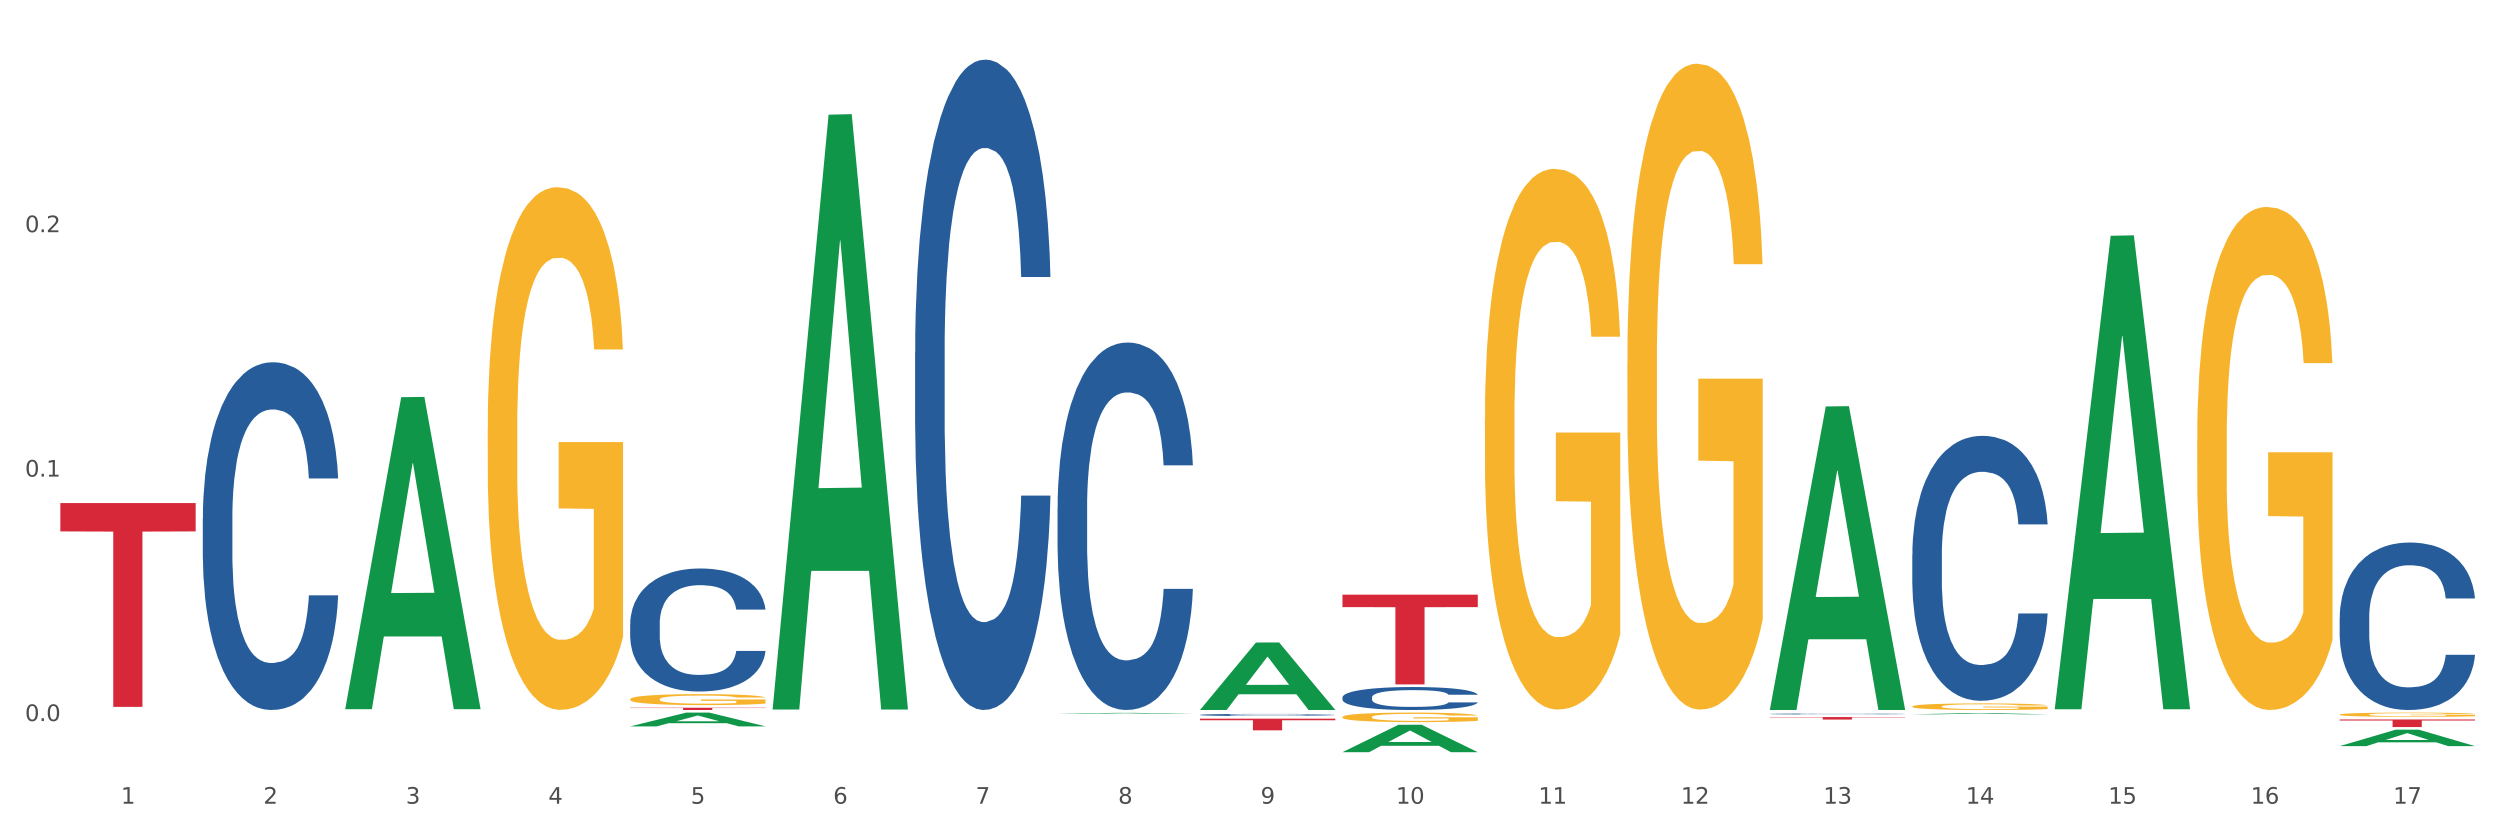 <?xml version="1.0" encoding="utf-8" standalone="no"?>
<!DOCTYPE svg PUBLIC "-//W3C//DTD SVG 1.1//EN"
  "http://www.w3.org/Graphics/SVG/1.1/DTD/svg11.dtd">
<svg xmlns:xlink="http://www.w3.org/1999/xlink" width="1080pt" height="360pt" viewBox="0 0 1080 360" xmlns="http://www.w3.org/2000/svg" version="1.1">
 <rect x="0" y="0" width="1080" height="360" fill="#333333" stroke="none"/>
 <defs>
  <style type="text/css">*{stroke-linejoin: round; stroke-linecap: butt}</style>
 </defs>
 <g id="figure_1">
  <g id="patch_1">
   <path d="M 0 360 
L 1080 360 
L 1080 0 
L 0 0 
z
" style="fill: #ffffff; stroke: #ffffff; stroke-linejoin: miter"/>
  </g>
  <g id="axes_1">
   <g id="matplotlib.axis_1">
    <g id="xtick_1">
     <g id="text_1">
      <!-- 1 -->
      <g style="fill: #4d4d4d" transform="translate(52.245 347.204) scale(0.096 -0.096)">
       <defs>
        <path id="DejaVuSans-31" d="M 794 531 
L 1825 531 
L 1825 4091 
L 703 3866 
L 703 4441 
L 1819 4666 
L 2450 4666 
L 2450 531 
L 3481 531 
L 3481 0 
L 794 0 
L 794 531 
z
" transform="scale(0.016)"/>
       </defs>
       <use xlink:href="#DejaVuSans-31"/>
      </g>
     </g>
    </g>
    <g id="xtick_2">
     <g id="text_2">
      <!-- 2 -->
      <g style="fill: #4d4d4d" transform="translate(113.787 347.204) scale(0.096 -0.096)">
       <defs>
        <path id="DejaVuSans-32" d="M 1228 531 
L 3431 531 
L 3431 0 
L 469 0 
L 469 531 
Q 828 903 1448 1529 
Q 2069 2156 2228 2338 
Q 2531 2678 2651 2914 
Q 2772 3150 2772 3378 
Q 2772 3750 2511 3984 
Q 2250 4219 1831 4219 
Q 1534 4219 1204 4116 
Q 875 4013 500 3803 
L 500 4441 
Q 881 4594 1212 4672 
Q 1544 4750 1819 4750 
Q 2544 4750 2975 4387 
Q 3406 4025 3406 3419 
Q 3406 3131 3298 2873 
Q 3191 2616 2906 2266 
Q 2828 2175 2409 1742 
Q 1991 1309 1228 531 
z
" transform="scale(0.016)"/>
       </defs>
       <use xlink:href="#DejaVuSans-32"/>
      </g>
     </g>
    </g>
    <g id="xtick_3">
     <g id="text_3">
      <!-- 3 -->
      <g style="fill: #4d4d4d" transform="translate(175.329 347.204) scale(0.096 -0.096)">
       <defs>
        <path id="DejaVuSans-33" d="M 2597 2516 
Q 3050 2419 3304 2112 
Q 3559 1806 3559 1356 
Q 3559 666 3084 287 
Q 2609 -91 1734 -91 
Q 1441 -91 1130 -33 
Q 819 25 488 141 
L 488 750 
Q 750 597 1062 519 
Q 1375 441 1716 441 
Q 2309 441 2620 675 
Q 2931 909 2931 1356 
Q 2931 1769 2642 2001 
Q 2353 2234 1838 2234 
L 1294 2234 
L 1294 2753 
L 1863 2753 
Q 2328 2753 2575 2939 
Q 2822 3125 2822 3475 
Q 2822 3834 2567 4026 
Q 2313 4219 1838 4219 
Q 1578 4219 1281 4162 
Q 984 4106 628 3988 
L 628 4550 
Q 988 4650 1302 4700 
Q 1616 4750 1894 4750 
Q 2613 4750 3031 4423 
Q 3450 4097 3450 3541 
Q 3450 3153 3228 2886 
Q 3006 2619 2597 2516 
z
" transform="scale(0.016)"/>
       </defs>
       <use xlink:href="#DejaVuSans-33"/>
      </g>
     </g>
    </g>
    <g id="xtick_4">
     <g id="text_4">
      <!-- 4 -->
      <g style="fill: #4d4d4d" transform="translate(236.871 347.204) scale(0.096 -0.096)">
       <defs>
        <path id="DejaVuSans-34" d="M 2419 4116 
L 825 1625 
L 2419 1625 
L 2419 4116 
z
M 2253 4666 
L 3047 4666 
L 3047 1625 
L 3713 1625 
L 3713 1100 
L 3047 1100 
L 3047 0 
L 2419 0 
L 2419 1100 
L 313 1100 
L 313 1709 
L 2253 4666 
z
" transform="scale(0.016)"/>
       </defs>
       <use xlink:href="#DejaVuSans-34"/>
      </g>
     </g>
    </g>
    <g id="xtick_5">
     <g id="text_5">
      <!-- 5 -->
      <g style="fill: #4d4d4d" transform="translate(298.412 347.204) scale(0.096 -0.096)">
       <defs>
        <path id="DejaVuSans-35" d="M 691 4666 
L 3169 4666 
L 3169 4134 
L 1269 4134 
L 1269 2991 
Q 1406 3038 1543 3061 
Q 1681 3084 1819 3084 
Q 2600 3084 3056 2656 
Q 3513 2228 3513 1497 
Q 3513 744 3044 326 
Q 2575 -91 1722 -91 
Q 1428 -91 1123 -41 
Q 819 9 494 109 
L 494 744 
Q 775 591 1075 516 
Q 1375 441 1709 441 
Q 2250 441 2565 725 
Q 2881 1009 2881 1497 
Q 2881 1984 2565 2268 
Q 2250 2553 1709 2553 
Q 1456 2553 1204 2497 
Q 953 2441 691 2322 
L 691 4666 
z
" transform="scale(0.016)"/>
       </defs>
       <use xlink:href="#DejaVuSans-35"/>
      </g>
     </g>
    </g>
    <g id="xtick_6">
     <g id="text_6">
      <!-- 6 -->
      <g style="fill: #4d4d4d" transform="translate(359.954 347.204) scale(0.096 -0.096)">
       <defs>
        <path id="DejaVuSans-36" d="M 2113 2584 
Q 1688 2584 1439 2293 
Q 1191 2003 1191 1497 
Q 1191 994 1439 701 
Q 1688 409 2113 409 
Q 2538 409 2786 701 
Q 3034 994 3034 1497 
Q 3034 2003 2786 2293 
Q 2538 2584 2113 2584 
z
M 3366 4563 
L 3366 3988 
Q 3128 4100 2886 4159 
Q 2644 4219 2406 4219 
Q 1781 4219 1451 3797 
Q 1122 3375 1075 2522 
Q 1259 2794 1537 2939 
Q 1816 3084 2150 3084 
Q 2853 3084 3261 2657 
Q 3669 2231 3669 1497 
Q 3669 778 3244 343 
Q 2819 -91 2113 -91 
Q 1303 -91 875 529 
Q 447 1150 447 2328 
Q 447 3434 972 4092 
Q 1497 4750 2381 4750 
Q 2619 4750 2861 4703 
Q 3103 4656 3366 4563 
z
" transform="scale(0.016)"/>
       </defs>
       <use xlink:href="#DejaVuSans-36"/>
      </g>
     </g>
    </g>
    <g id="xtick_7">
     <g id="text_7">
      <!-- 7 -->
      <g style="fill: #4d4d4d" transform="translate(421.496 347.204) scale(0.096 -0.096)">
       <defs>
        <path id="DejaVuSans-37" d="M 525 4666 
L 3525 4666 
L 3525 4397 
L 1831 0 
L 1172 0 
L 2766 4134 
L 525 4134 
L 525 4666 
z
" transform="scale(0.016)"/>
       </defs>
       <use xlink:href="#DejaVuSans-37"/>
      </g>
     </g>
    </g>
    <g id="xtick_8">
     <g id="text_8">
      <!-- 8 -->
      <g style="fill: #4d4d4d" transform="translate(483.038 347.204) scale(0.096 -0.096)">
       <defs>
        <path id="DejaVuSans-38" d="M 2034 2216 
Q 1584 2216 1326 1975 
Q 1069 1734 1069 1313 
Q 1069 891 1326 650 
Q 1584 409 2034 409 
Q 2484 409 2743 651 
Q 3003 894 3003 1313 
Q 3003 1734 2745 1975 
Q 2488 2216 2034 2216 
z
M 1403 2484 
Q 997 2584 770 2862 
Q 544 3141 544 3541 
Q 544 4100 942 4425 
Q 1341 4750 2034 4750 
Q 2731 4750 3128 4425 
Q 3525 4100 3525 3541 
Q 3525 3141 3298 2862 
Q 3072 2584 2669 2484 
Q 3125 2378 3379 2068 
Q 3634 1759 3634 1313 
Q 3634 634 3220 271 
Q 2806 -91 2034 -91 
Q 1263 -91 848 271 
Q 434 634 434 1313 
Q 434 1759 690 2068 
Q 947 2378 1403 2484 
z
M 1172 3481 
Q 1172 3119 1398 2916 
Q 1625 2713 2034 2713 
Q 2441 2713 2670 2916 
Q 2900 3119 2900 3481 
Q 2900 3844 2670 4047 
Q 2441 4250 2034 4250 
Q 1625 4250 1398 4047 
Q 1172 3844 1172 3481 
z
" transform="scale(0.016)"/>
       </defs>
       <use xlink:href="#DejaVuSans-38"/>
      </g>
     </g>
    </g>
    <g id="xtick_9">
     <g id="text_9">
      <!-- 9 -->
      <g style="fill: #4d4d4d" transform="translate(544.58 347.204) scale(0.096 -0.096)">
       <defs>
        <path id="DejaVuSans-39" d="M 703 97 
L 703 672 
Q 941 559 1184 500 
Q 1428 441 1663 441 
Q 2288 441 2617 861 
Q 2947 1281 2994 2138 
Q 2813 1869 2534 1725 
Q 2256 1581 1919 1581 
Q 1219 1581 811 2004 
Q 403 2428 403 3163 
Q 403 3881 828 4315 
Q 1253 4750 1959 4750 
Q 2769 4750 3195 4129 
Q 3622 3509 3622 2328 
Q 3622 1225 3098 567 
Q 2575 -91 1691 -91 
Q 1453 -91 1209 -44 
Q 966 3 703 97 
z
M 1959 2075 
Q 2384 2075 2632 2365 
Q 2881 2656 2881 3163 
Q 2881 3666 2632 3958 
Q 2384 4250 1959 4250 
Q 1534 4250 1286 3958 
Q 1038 3666 1038 3163 
Q 1038 2656 1286 2365 
Q 1534 2075 1959 2075 
z
" transform="scale(0.016)"/>
       </defs>
       <use xlink:href="#DejaVuSans-39"/>
      </g>
     </g>
    </g>
    <g id="xtick_10">
     <g id="text_10">
      <!-- 10 -->
      <g style="fill: #4d4d4d" transform="translate(603.067 347.204) scale(0.096 -0.096)">
       <defs>
        <path id="DejaVuSans-30" d="M 2034 4250 
Q 1547 4250 1301 3770 
Q 1056 3291 1056 2328 
Q 1056 1369 1301 889 
Q 1547 409 2034 409 
Q 2525 409 2770 889 
Q 3016 1369 3016 2328 
Q 3016 3291 2770 3770 
Q 2525 4250 2034 4250 
z
M 2034 4750 
Q 2819 4750 3233 4129 
Q 3647 3509 3647 2328 
Q 3647 1150 3233 529 
Q 2819 -91 2034 -91 
Q 1250 -91 836 529 
Q 422 1150 422 2328 
Q 422 3509 836 4129 
Q 1250 4750 2034 4750 
z
" transform="scale(0.016)"/>
       </defs>
       <use xlink:href="#DejaVuSans-31"/>
       <use xlink:href="#DejaVuSans-30" transform="translate(63.623 0)"/>
      </g>
     </g>
    </g>
    <g id="xtick_11">
     <g id="text_11">
      <!-- 11 -->
      <g style="fill: #4d4d4d" transform="translate(664.609 347.204) scale(0.096 -0.096)">
       <use xlink:href="#DejaVuSans-31"/>
       <use xlink:href="#DejaVuSans-31" transform="translate(63.623 0)"/>
      </g>
     </g>
    </g>
    <g id="xtick_12">
     <g id="text_12">
      <!-- 12 -->
      <g style="fill: #4d4d4d" transform="translate(726.151 347.204) scale(0.096 -0.096)">
       <use xlink:href="#DejaVuSans-31"/>
       <use xlink:href="#DejaVuSans-32" transform="translate(63.623 0)"/>
      </g>
     </g>
    </g>
    <g id="xtick_13">
     <g id="text_13">
      <!-- 13 -->
      <g style="fill: #4d4d4d" transform="translate(787.693 347.204) scale(0.096 -0.096)">
       <use xlink:href="#DejaVuSans-31"/>
       <use xlink:href="#DejaVuSans-33" transform="translate(63.623 0)"/>
      </g>
     </g>
    </g>
    <g id="xtick_14">
     <g id="text_14">
      <!-- 14 -->
      <g style="fill: #4d4d4d" transform="translate(849.234 347.204) scale(0.096 -0.096)">
       <use xlink:href="#DejaVuSans-31"/>
       <use xlink:href="#DejaVuSans-34" transform="translate(63.623 0)"/>
      </g>
     </g>
    </g>
    <g id="xtick_15">
     <g id="text_15">
      <!-- 15 -->
      <g style="fill: #4d4d4d" transform="translate(910.776 347.204) scale(0.096 -0.096)">
       <use xlink:href="#DejaVuSans-31"/>
       <use xlink:href="#DejaVuSans-35" transform="translate(63.623 0)"/>
      </g>
     </g>
    </g>
    <g id="xtick_16">
     <g id="text_16">
      <!-- 16 -->
      <g style="fill: #4d4d4d" transform="translate(972.318 347.204) scale(0.096 -0.096)">
       <use xlink:href="#DejaVuSans-31"/>
       <use xlink:href="#DejaVuSans-36" transform="translate(63.623 0)"/>
      </g>
     </g>
    </g>
    <g id="xtick_17">
     <g id="text_17">
      <!-- 17 -->
      <g style="fill: #4d4d4d" transform="translate(1033.86 347.204) scale(0.096 -0.096)">
       <use xlink:href="#DejaVuSans-31"/>
       <use xlink:href="#DejaVuSans-37" transform="translate(63.623 0)"/>
      </g>
     </g>
    </g>
    <g id="xtick_18"/>
    <g id="xtick_19"/>
    <g id="xtick_20"/>
    <g id="xtick_21"/>
    <g id="xtick_22"/>
    <g id="xtick_23"/>
    <g id="xtick_24"/>
    <g id="xtick_25"/>
    <g id="xtick_26"/>
    <g id="xtick_27"/>
    <g id="xtick_28"/>
    <g id="xtick_29"/>
    <g id="xtick_30"/>
    <g id="xtick_31"/>
    <g id="xtick_32"/>
    <g id="xtick_33"/>
   </g>
   <g id="matplotlib.axis_2">
    <g id="ytick_1">
     <g id="text_18">
      <!-- 0.0 -->
      <g style="fill: #4d4d4d" transform="translate(10.8 311.494) scale(0.096 -0.096)">
       <defs>
        <path id="DejaVuSans-2e" d="M 684 794 
L 1344 794 
L 1344 0 
L 684 0 
L 684 794 
z
" transform="scale(0.016)"/>
       </defs>
       <use xlink:href="#DejaVuSans-30"/>
       <use xlink:href="#DejaVuSans-2e" transform="translate(63.623 0)"/>
       <use xlink:href="#DejaVuSans-30" transform="translate(95.41 0)"/>
      </g>
     </g>
    </g>
    <g id="ytick_2">
     <g id="text_19">
      <!-- 0.1 -->
      <g style="fill: #4d4d4d" transform="translate(10.8 205.9) scale(0.096 -0.096)">
       <use xlink:href="#DejaVuSans-30"/>
       <use xlink:href="#DejaVuSans-2e" transform="translate(63.623 0)"/>
       <use xlink:href="#DejaVuSans-31" transform="translate(95.41 0)"/>
      </g>
     </g>
    </g>
    <g id="ytick_3">
     <g id="text_20">
      <!-- 0.2 -->
      <g style="fill: #4d4d4d" transform="translate(10.8 100.307) scale(0.096 -0.096)">
       <use xlink:href="#DejaVuSans-30"/>
       <use xlink:href="#DejaVuSans-2e" transform="translate(63.623 0)"/>
       <use xlink:href="#DejaVuSans-32" transform="translate(95.41 0)"/>
      </g>
     </g>
    </g>
    <g id="ytick_4"/>
    <g id="ytick_5"/>
    <g id="ytick_6"/>
   </g>
   <g id="PolyCollection_1">
    <path d="M 149.151 306.112 
L 149.211 305.985 
L 173.32 171.585 
L 183.325 171.458 
L 207.615 306.365 
L 196.043 306.365 
L 190.799 274.95 
L 165.906 274.95 
L 165.726 275.457 
L 160.663 306.365 
L 149.151 306.365 
L 149.151 306.112 
L 169.041 256.202 
L 187.665 256.076 
L 178.443 200.213 
L 178.323 199.96 
L 178.202 200.34 
L 168.98 256.076 
L 169.041 256.202 
L 149.151 306.112 
z
" clip-path="url(#p8244d23a43)" style="fill: #109648"/>
    <path d="M 641.485 180.874 
L 641.554 180.661 
L 641.554 172.981 
L 641.692 166.367 
L 642.382 150.365 
L 643.417 137.138 
L 644.177 130.097 
L 644.936 124.337 
L 645.833 118.576 
L 646.938 112.602 
L 648.939 103.855 
L 650.182 99.375 
L 651.7 94.681 
L 654.462 87.854 
L 656.463 84.013 
L 658.534 80.813 
L 661.916 76.973 
L 664.125 75.266 
L 666.472 73.986 
L 669.302 73.132 
L 671.442 72.919 
L 676.136 73.559 
L 680.139 75.479 
L 682.072 76.973 
L 684.557 79.533 
L 685.868 81.24 
L 688.008 84.653 
L 690.217 89.134 
L 691.735 92.974 
L 694.013 100.228 
L 695.739 107.482 
L 697.326 116.443 
L 698.155 122.63 
L 698.776 128.39 
L 699.328 135.004 
L 699.88 145.458 
L 687.456 145.458 
L 686.973 137.991 
L 686.213 130.95 
L 685.109 124.123 
L 684.143 119.856 
L 682.486 114.522 
L 680.967 111.109 
L 679.38 108.549 
L 677.447 106.415 
L 675.928 105.348 
L 673.789 104.495 
L 669.578 104.708 
L 666.748 106.415 
L 664.815 108.549 
L 663.573 110.469 
L 662.468 112.602 
L 661.226 115.589 
L 659.776 120.07 
L 658.741 124.123 
L 657.706 129.244 
L 656.877 134.364 
L 656.118 140.338 
L 655.497 146.738 
L 655.014 153.352 
L 654.6 161.46 
L 654.254 174.901 
L 654.254 204.13 
L 654.392 210.744 
L 654.738 219.491 
L 655.152 226.105 
L 655.842 233.999 
L 656.463 239.332 
L 657.637 247.013 
L 658.948 253.414 
L 659.984 257.467 
L 661.019 260.881 
L 662.814 265.575 
L 664.815 269.415 
L 666.541 271.762 
L 668.888 273.895 
L 670.475 274.749 
L 671.856 275.175 
L 675.238 275.175 
L 677.654 274.535 
L 680.346 273.042 
L 682.417 271.122 
L 684.143 268.775 
L 686.075 264.935 
L 687.318 261.308 
L 687.318 216.717 
L 672.132 216.504 
L 672.132 186.848 
L 699.949 186.848 
L 699.949 273.895 
L 698.776 278.376 
L 697.464 282.429 
L 696.084 286.056 
L 694.013 290.537 
L 691.528 294.804 
L 689.319 297.791 
L 686.973 300.351 
L 684.212 302.698 
L 680.622 304.831 
L 678.413 305.684 
L 675.652 306.325 
L 672.408 306.538 
L 669.578 306.111 
L 666.817 305.044 
L 663.918 303.124 
L 661.088 300.351 
L 658.948 297.577 
L 656.808 294.164 
L 654.531 289.683 
L 652.736 285.416 
L 651.355 281.576 
L 649.837 276.669 
L 648.18 270.268 
L 646.938 264.508 
L 645.833 258.534 
L 644.66 250.853 
L 643.832 244.24 
L 643.003 235.919 
L 642.52 229.732 
L 641.968 220.131 
L 641.554 206.69 
L 641.485 180.874 
z
" clip-path="url(#p8244d23a43)" style="fill: #f7b32b"/>
    <path d="M 703.026 156.448 
L 703.095 156.193 
L 703.095 147.019 
L 703.234 139.119 
L 703.924 120.007 
L 704.959 104.207 
L 705.718 95.797 
L 706.478 88.917 
L 707.375 82.036 
L 708.479 74.901 
L 710.481 64.453 
L 711.724 59.101 
L 713.242 53.495 
L 716.003 45.34 
L 718.005 40.753 
L 720.076 36.931 
L 723.458 32.344 
L 725.667 30.305 
L 728.014 28.776 
L 730.844 27.757 
L 732.984 27.502 
L 737.677 28.266 
L 741.681 30.56 
L 743.614 32.344 
L 746.098 35.402 
L 747.41 37.44 
L 749.55 41.518 
L 751.759 46.869 
L 753.277 51.456 
L 755.555 60.121 
L 757.281 68.785 
L 758.868 79.488 
L 759.696 86.878 
L 760.318 93.759 
L 760.87 101.659 
L 761.422 114.145 
L 748.998 114.145 
L 748.514 105.226 
L 747.755 96.817 
L 746.651 88.662 
L 745.684 83.565 
L 744.028 77.194 
L 742.509 73.117 
L 740.922 70.059 
L 738.989 67.511 
L 737.47 66.237 
L 735.33 65.217 
L 731.12 65.472 
L 728.29 67.511 
L 726.357 70.059 
L 725.115 72.353 
L 724.01 74.901 
L 722.768 78.469 
L 721.318 83.82 
L 720.283 88.662 
L 719.247 94.778 
L 718.419 100.894 
L 717.66 108.029 
L 717.039 115.674 
L 716.555 123.574 
L 716.141 133.258 
L 715.796 149.313 
L 715.796 184.225 
L 715.934 192.125 
L 716.279 202.573 
L 716.694 210.473 
L 717.384 219.902 
L 718.005 226.273 
L 719.178 235.447 
L 720.49 243.092 
L 721.525 247.933 
L 722.561 252.011 
L 724.355 257.617 
L 726.357 262.204 
L 728.083 265.007 
L 730.43 267.556 
L 732.017 268.575 
L 733.398 269.085 
L 736.78 269.085 
L 739.196 268.32 
L 741.888 266.536 
L 743.959 264.243 
L 745.684 261.44 
L 747.617 256.853 
L 748.859 252.52 
L 748.859 199.26 
L 733.674 199.005 
L 733.674 163.583 
L 761.491 163.583 
L 761.491 267.556 
L 760.318 272.907 
L 759.006 277.749 
L 757.626 282.081 
L 755.555 287.433 
L 753.07 292.529 
L 750.861 296.097 
L 748.514 299.155 
L 745.753 301.958 
L 742.164 304.507 
L 739.955 305.526 
L 737.194 306.291 
L 733.95 306.545 
L 731.12 306.036 
L 728.359 304.762 
L 725.46 302.468 
L 722.63 299.155 
L 720.49 295.842 
L 718.35 291.765 
L 716.072 286.413 
L 714.278 281.317 
L 712.897 276.73 
L 711.379 270.869 
L 709.722 263.224 
L 708.479 256.343 
L 707.375 249.208 
L 706.202 240.034 
L 705.373 232.134 
L 704.545 222.195 
L 704.062 214.805 
L 703.51 203.337 
L 703.095 187.283 
L 703.026 156.448 
z
" clip-path="url(#p8244d23a43)" style="fill: #f7b32b"/>
    <path d="M 1010.735 310.808 
L 1069.2 310.808 
L 1069.2 311.264 
L 1046.202 311.267 
L 1046.202 314.088 
L 1033.595 314.088 
L 1033.595 311.267 
L 1010.735 311.264 
L 1010.735 310.811 
L 1010.735 310.808 
z
" clip-path="url(#p8244d23a43)" style="fill: #d62839"/>
    <path d="M 764.568 309.777 
L 823.033 309.777 
L 823.033 309.926 
L 800.035 309.927 
L 800.035 310.85 
L 787.428 310.85 
L 787.428 309.927 
L 764.568 309.926 
L 764.568 309.778 
L 764.568 309.777 
z
" clip-path="url(#p8244d23a43)" style="fill: #d62839"/>
    <path d="M 579.943 256.884 
L 638.408 256.884 
L 638.408 262.274 
L 615.41 262.31 
L 615.41 295.667 
L 602.802 295.667 
L 602.802 262.31 
L 579.943 262.274 
L 579.943 256.921 
L 579.943 256.884 
z
" clip-path="url(#p8244d23a43)" style="fill: #d62839"/>
    <path d="M 518.401 310.455 
L 576.866 310.455 
L 576.866 311.155 
L 553.868 311.159 
L 553.868 315.492 
L 541.261 315.492 
L 541.261 311.159 
L 518.401 311.155 
L 518.401 310.459 
L 518.401 310.455 
z
" clip-path="url(#p8244d23a43)" style="fill: #d62839"/>
    <path d="M 272.234 305.738 
L 330.699 305.738 
L 330.699 305.874 
L 307.701 305.875 
L 307.701 306.719 
L 295.093 306.719 
L 295.093 305.875 
L 272.234 305.874 
L 272.234 305.739 
L 272.234 305.738 
z
" clip-path="url(#p8244d23a43)" style="fill: #d62839"/>
    <path d="M 26.067 217.334 
L 84.532 217.334 
L 84.532 229.568 
L 61.534 229.651 
L 61.534 305.368 
L 48.926 305.368 
L 48.926 229.651 
L 26.067 229.568 
L 26.067 217.417 
L 26.067 217.334 
z
" clip-path="url(#p8244d23a43)" style="fill: #d62839"/>
    <path d="M 949.194 189.814 
L 949.263 189.616 
L 949.263 182.47 
L 949.401 176.318 
L 950.091 161.432 
L 951.126 149.126 
L 951.886 142.576 
L 952.645 137.217 
L 953.542 131.858 
L 954.647 126.301 
L 956.648 118.163 
L 957.891 113.995 
L 959.409 109.628 
L 962.17 103.277 
L 964.172 99.704 
L 966.243 96.727 
L 969.625 93.155 
L 971.834 91.567 
L 974.181 90.376 
L 977.011 89.582 
L 979.151 89.383 
L 983.844 89.979 
L 987.848 91.765 
L 989.781 93.155 
L 992.266 95.536 
L 993.577 97.124 
L 995.717 100.3 
L 997.926 104.468 
L 999.444 108.041 
L 1001.722 114.789 
L 1003.448 121.537 
L 1005.035 129.873 
L 1005.864 135.629 
L 1006.485 140.988 
L 1007.037 147.141 
L 1007.589 156.867 
L 995.165 156.867 
L 994.681 149.92 
L 993.922 143.37 
L 992.818 137.019 
L 991.851 133.049 
L 990.195 128.087 
L 988.676 124.911 
L 987.089 122.53 
L 985.156 120.545 
L 983.637 119.552 
L 981.498 118.758 
L 977.287 118.957 
L 974.457 120.545 
L 972.524 122.53 
L 971.282 124.316 
L 970.177 126.301 
L 968.935 129.079 
L 967.485 133.247 
L 966.45 137.019 
L 965.415 141.782 
L 964.586 146.546 
L 963.827 152.103 
L 963.206 158.057 
L 962.723 164.21 
L 962.308 171.752 
L 961.963 184.257 
L 961.963 211.448 
L 962.101 217.601 
L 962.446 225.739 
L 962.861 231.892 
L 963.551 239.236 
L 964.172 244.198 
L 965.346 251.343 
L 966.657 257.297 
L 967.692 261.068 
L 968.728 264.244 
L 970.522 268.611 
L 972.524 272.183 
L 974.25 274.366 
L 976.597 276.351 
L 978.184 277.145 
L 979.565 277.542 
L 982.947 277.542 
L 985.363 276.947 
L 988.055 275.557 
L 990.126 273.771 
L 991.851 271.588 
L 993.784 268.015 
L 995.027 264.641 
L 995.027 223.159 
L 979.841 222.96 
L 979.841 195.372 
L 1007.658 195.372 
L 1007.658 276.351 
L 1006.485 280.519 
L 1005.173 284.29 
L 1003.793 287.665 
L 1001.722 291.833 
L 999.237 295.802 
L 997.028 298.581 
L 994.681 300.963 
L 991.92 303.146 
L 988.331 305.131 
L 986.122 305.925 
L 983.361 306.52 
L 980.117 306.719 
L 977.287 306.322 
L 974.526 305.329 
L 971.627 303.543 
L 968.797 300.963 
L 966.657 298.383 
L 964.517 295.207 
L 962.239 291.039 
L 960.445 287.069 
L 959.064 283.497 
L 957.546 278.932 
L 955.889 272.977 
L 954.647 267.618 
L 953.542 262.061 
L 952.369 254.915 
L 951.54 248.763 
L 950.712 241.022 
L 950.229 235.266 
L 949.677 226.334 
L 949.263 213.83 
L 949.194 189.814 
z
" clip-path="url(#p8244d23a43)" style="fill: #f7b32b"/>
    <path d="M 579.943 309.75 
L 580.012 309.746 
L 580.012 309.61 
L 580.15 309.494 
L 580.84 309.212 
L 581.876 308.979 
L 582.635 308.855 
L 583.394 308.753 
L 584.292 308.652 
L 585.396 308.546 
L 587.398 308.392 
L 588.64 308.313 
L 590.159 308.231 
L 592.92 308.11 
L 594.921 308.043 
L 596.992 307.986 
L 600.375 307.918 
L 602.583 307.888 
L 604.93 307.866 
L 607.76 307.851 
L 609.9 307.847 
L 614.594 307.858 
L 618.597 307.892 
L 620.53 307.918 
L 623.015 307.964 
L 624.326 307.994 
L 626.466 308.054 
L 628.675 308.133 
L 630.194 308.2 
L 632.471 308.328 
L 634.197 308.456 
L 635.785 308.614 
L 636.613 308.723 
L 637.234 308.825 
L 637.786 308.941 
L 638.339 309.125 
L 625.914 309.125 
L 625.431 308.994 
L 624.672 308.87 
L 623.567 308.749 
L 622.601 308.674 
L 620.944 308.58 
L 619.426 308.52 
L 617.838 308.475 
L 615.905 308.437 
L 614.387 308.419 
L 612.247 308.403 
L 608.036 308.407 
L 605.206 308.437 
L 603.274 308.475 
L 602.031 308.509 
L 600.927 308.546 
L 599.684 308.599 
L 598.235 308.678 
L 597.199 308.749 
L 596.164 308.84 
L 595.336 308.93 
L 594.576 309.035 
L 593.955 309.148 
L 593.472 309.265 
L 593.058 309.407 
L 592.713 309.644 
L 592.713 310.159 
L 592.851 310.276 
L 593.196 310.43 
L 593.61 310.547 
L 594.3 310.686 
L 594.921 310.78 
L 596.095 310.915 
L 597.406 311.028 
L 598.442 311.099 
L 599.477 311.16 
L 601.272 311.242 
L 603.274 311.31 
L 604.999 311.351 
L 607.346 311.389 
L 608.934 311.404 
L 610.314 311.412 
L 613.696 311.412 
L 616.112 311.4 
L 618.804 311.374 
L 620.875 311.34 
L 622.601 311.299 
L 624.533 311.231 
L 625.776 311.167 
L 625.776 310.381 
L 610.59 310.377 
L 610.59 309.855 
L 638.408 309.855 
L 638.408 311.389 
L 637.234 311.468 
L 635.923 311.539 
L 634.542 311.603 
L 632.471 311.682 
L 629.986 311.757 
L 627.778 311.81 
L 625.431 311.855 
L 622.67 311.897 
L 619.08 311.934 
L 616.872 311.949 
L 614.111 311.96 
L 610.866 311.964 
L 608.036 311.957 
L 605.275 311.938 
L 602.376 311.904 
L 599.546 311.855 
L 597.406 311.806 
L 595.267 311.746 
L 592.989 311.667 
L 591.194 311.592 
L 589.814 311.524 
L 588.295 311.438 
L 586.638 311.325 
L 585.396 311.224 
L 584.292 311.118 
L 583.118 310.983 
L 582.29 310.866 
L 581.461 310.72 
L 580.978 310.611 
L 580.426 310.441 
L 580.012 310.205 
L 579.943 309.75 
z
" clip-path="url(#p8244d23a43)" style="fill: #f7b32b"/>
    <path d="M 1010.735 308.694 
L 1010.804 308.692 
L 1010.804 308.632 
L 1010.942 308.58 
L 1011.633 308.455 
L 1012.668 308.351 
L 1013.427 308.296 
L 1014.187 308.25 
L 1015.084 308.205 
L 1016.188 308.158 
L 1018.19 308.09 
L 1019.433 308.055 
L 1020.951 308.018 
L 1023.712 307.964 
L 1025.714 307.934 
L 1027.785 307.909 
L 1031.167 307.879 
L 1033.376 307.865 
L 1035.723 307.855 
L 1038.553 307.849 
L 1040.692 307.847 
L 1045.386 307.852 
L 1049.39 307.867 
L 1051.322 307.879 
L 1053.807 307.899 
L 1055.119 307.912 
L 1057.259 307.939 
L 1059.467 307.974 
L 1060.986 308.004 
L 1063.264 308.061 
L 1064.989 308.118 
L 1066.577 308.188 
L 1067.405 308.237 
L 1068.027 308.282 
L 1068.579 308.334 
L 1069.131 308.416 
L 1056.706 308.416 
L 1056.223 308.358 
L 1055.464 308.302 
L 1054.359 308.249 
L 1053.393 308.215 
L 1051.737 308.173 
L 1050.218 308.147 
L 1048.63 308.127 
L 1046.698 308.11 
L 1045.179 308.101 
L 1043.039 308.095 
L 1038.829 308.096 
L 1035.999 308.11 
L 1034.066 308.127 
L 1032.824 308.142 
L 1031.719 308.158 
L 1030.477 308.182 
L 1029.027 308.217 
L 1027.992 308.249 
L 1026.956 308.289 
L 1026.128 308.329 
L 1025.369 308.376 
L 1024.748 308.426 
L 1024.264 308.478 
L 1023.85 308.542 
L 1023.505 308.647 
L 1023.505 308.876 
L 1023.643 308.928 
L 1023.988 308.997 
L 1024.402 309.049 
L 1025.093 309.111 
L 1025.714 309.153 
L 1026.887 309.213 
L 1028.199 309.263 
L 1029.234 309.295 
L 1030.27 309.322 
L 1032.064 309.359 
L 1034.066 309.389 
L 1035.792 309.407 
L 1038.138 309.424 
L 1039.726 309.43 
L 1041.107 309.434 
L 1044.489 309.434 
L 1046.905 309.429 
L 1049.597 309.417 
L 1051.667 309.402 
L 1053.393 309.384 
L 1055.326 309.353 
L 1056.568 309.325 
L 1056.568 308.975 
L 1041.383 308.974 
L 1041.383 308.741 
L 1069.2 308.741 
L 1069.2 309.424 
L 1068.027 309.459 
L 1066.715 309.491 
L 1065.335 309.519 
L 1063.264 309.554 
L 1060.779 309.588 
L 1058.57 309.611 
L 1056.223 309.631 
L 1053.462 309.65 
L 1049.873 309.667 
L 1047.664 309.673 
L 1044.903 309.678 
L 1041.659 309.68 
L 1038.829 309.677 
L 1036.068 309.668 
L 1033.169 309.653 
L 1030.339 309.631 
L 1028.199 309.61 
L 1026.059 309.583 
L 1023.781 309.548 
L 1021.986 309.514 
L 1020.606 309.484 
L 1019.087 309.446 
L 1017.431 309.395 
L 1016.188 309.35 
L 1015.084 309.303 
L 1013.91 309.243 
L 1013.082 309.191 
L 1012.254 309.126 
L 1011.771 309.077 
L 1011.218 309.002 
L 1010.804 308.897 
L 1010.735 308.694 
z
" clip-path="url(#p8244d23a43)" style="fill: #f7b32b"/>
    <path d="M 87.609 223.99 
L 87.678 223.853 
L 87.678 220.011 
L 87.885 214.798 
L 88.645 205.194 
L 89.613 197.923 
L 91.271 189.417 
L 92.17 185.849 
L 93.345 181.871 
L 95.763 175.423 
L 98.528 169.935 
L 100.463 166.917 
L 101.914 164.996 
L 105.162 161.566 
L 107.028 160.057 
L 108.963 158.822 
L 110.621 157.999 
L 113.386 157.038 
L 115.597 156.627 
L 118.154 156.49 
L 120.296 156.627 
L 123.13 157.176 
L 127.276 158.822 
L 128.866 159.782 
L 131.008 161.429 
L 133.22 163.624 
L 135.016 165.819 
L 137.09 168.974 
L 139.232 173.09 
L 141.305 178.304 
L 142.756 183.106 
L 143.931 188.182 
L 144.968 194.356 
L 145.728 201.078 
L 146.073 206.703 
L 133.427 206.703 
L 133.081 201.627 
L 132.39 196.139 
L 131.699 192.435 
L 130.939 189.417 
L 129.764 185.987 
L 128.728 183.792 
L 127 181.185 
L 125.41 179.538 
L 124.097 178.578 
L 122.508 177.755 
L 119.122 176.932 
L 116.703 176.932 
L 115.183 177.206 
L 113.317 177.892 
L 111.727 178.853 
L 109.861 180.499 
L 108.41 182.282 
L 106.959 184.615 
L 106.129 186.261 
L 104.886 189.279 
L 104.056 191.749 
L 102.951 196.002 
L 102.329 199.02 
L 101.223 206.84 
L 100.739 212.603 
L 100.532 216.581 
L 100.394 220.972 
L 100.394 242.374 
L 100.808 251.978 
L 101.154 256.094 
L 101.707 260.758 
L 102.743 266.795 
L 104.264 272.694 
L 105.853 276.947 
L 107.166 279.554 
L 108.41 281.475 
L 109.654 282.984 
L 111.174 284.356 
L 112.418 285.179 
L 114.284 286.002 
L 116.496 286.414 
L 118.223 286.414 
L 121.748 285.728 
L 123.337 285.042 
L 124.858 284.081 
L 126.516 282.572 
L 127.829 280.926 
L 128.589 279.691 
L 129.833 277.084 
L 130.801 274.341 
L 131.63 271.185 
L 132.183 268.441 
L 132.805 264.325 
L 133.289 259.661 
L 133.427 257.191 
L 146.073 257.191 
L 145.797 262.13 
L 145.313 266.932 
L 144.346 273.38 
L 143.586 277.084 
L 142.411 281.612 
L 141.167 285.453 
L 139.439 289.706 
L 137.85 292.862 
L 136.191 295.606 
L 134.394 298.075 
L 131.146 301.505 
L 129.971 302.466 
L 127.484 304.112 
L 125.549 305.072 
L 122.715 306.033 
L 119.813 306.581 
L 116.772 306.719 
L 114.077 306.444 
L 111.105 305.621 
L 109.239 304.798 
L 107.166 303.563 
L 104.747 301.642 
L 102.467 299.31 
L 100.324 296.566 
L 98.32 293.411 
L 96.454 289.844 
L 94.036 283.944 
L 92.239 278.182 
L 90.926 272.831 
L 90.028 268.304 
L 89.129 262.542 
L 88.645 258.563 
L 87.885 248.959 
L 87.609 240.042 
L 87.609 223.99 
z
" clip-path="url(#p8244d23a43)" style="fill: #255c99"/>
    <path d="M 272.234 269.467 
L 272.303 269.419 
L 272.303 268.06 
L 272.511 266.215 
L 273.271 262.817 
L 274.238 260.245 
L 275.897 257.235 
L 276.795 255.973 
L 277.97 254.565 
L 280.389 252.284 
L 283.153 250.342 
L 285.088 249.274 
L 286.539 248.595 
L 289.787 247.381 
L 291.653 246.847 
L 293.588 246.41 
L 295.247 246.119 
L 298.011 245.779 
L 300.222 245.634 
L 302.779 245.585 
L 304.922 245.634 
L 307.755 245.828 
L 311.902 246.41 
L 313.491 246.75 
L 315.633 247.333 
L 317.845 248.109 
L 319.642 248.886 
L 321.715 250.002 
L 323.857 251.459 
L 325.93 253.303 
L 327.382 255.002 
L 328.556 256.798 
L 329.593 258.983 
L 330.353 261.361 
L 330.699 263.351 
L 318.052 263.351 
L 317.707 261.555 
L 317.016 259.614 
L 316.324 258.303 
L 315.564 257.235 
L 314.389 256.022 
L 313.353 255.245 
L 311.625 254.323 
L 310.036 253.74 
L 308.723 253.4 
L 307.133 253.109 
L 303.747 252.818 
L 301.328 252.818 
L 299.808 252.915 
L 297.942 253.158 
L 296.352 253.497 
L 294.487 254.08 
L 293.035 254.711 
L 291.584 255.536 
L 290.755 256.119 
L 289.511 257.187 
L 288.682 258.06 
L 287.576 259.565 
L 286.954 260.633 
L 285.848 263.4 
L 285.364 265.439 
L 285.157 266.846 
L 285.019 268.4 
L 285.019 275.972 
L 285.434 279.37 
L 285.779 280.826 
L 286.332 282.477 
L 287.369 284.612 
L 288.889 286.7 
L 290.478 288.204 
L 291.791 289.127 
L 293.035 289.806 
L 294.279 290.34 
L 295.8 290.826 
L 297.044 291.117 
L 298.909 291.408 
L 301.121 291.554 
L 302.849 291.554 
L 306.373 291.311 
L 307.962 291.068 
L 309.483 290.729 
L 311.141 290.195 
L 312.454 289.612 
L 313.215 289.175 
L 314.459 288.253 
L 315.426 287.282 
L 316.255 286.166 
L 316.808 285.195 
L 317.43 283.739 
L 317.914 282.088 
L 318.052 281.215 
L 330.699 281.215 
L 330.422 282.962 
L 329.939 284.661 
L 328.971 286.942 
L 328.211 288.253 
L 327.036 289.855 
L 325.792 291.214 
L 324.064 292.719 
L 322.475 293.835 
L 320.816 294.806 
L 319.02 295.68 
L 315.772 296.893 
L 314.597 297.233 
L 312.109 297.816 
L 310.174 298.155 
L 307.341 298.495 
L 304.438 298.689 
L 301.397 298.738 
L 298.702 298.641 
L 295.731 298.35 
L 293.865 298.058 
L 291.791 297.622 
L 289.373 296.942 
L 287.092 296.117 
L 284.95 295.146 
L 282.946 294.029 
L 281.08 292.767 
L 278.661 290.68 
L 276.864 288.641 
L 275.551 286.748 
L 274.653 285.146 
L 273.754 283.108 
L 273.271 281.7 
L 272.511 278.302 
L 272.234 275.147 
L 272.234 269.467 
z
" clip-path="url(#p8244d23a43)" style="fill: #255c99"/>
    <path d="M 395.318 151.998 
L 395.387 151.741 
L 395.387 144.557 
L 395.594 134.807 
L 396.354 116.846 
L 397.322 103.247 
L 398.98 87.339 
L 399.879 80.668 
L 401.054 73.227 
L 403.472 61.168 
L 406.237 50.905 
L 408.172 45.26 
L 409.623 41.668 
L 412.871 35.253 
L 414.737 32.431 
L 416.672 30.121 
L 418.33 28.582 
L 421.095 26.786 
L 423.306 26.016 
L 425.863 25.759 
L 428.005 26.016 
L 430.839 27.042 
L 434.985 30.121 
L 436.575 31.917 
L 438.717 34.996 
L 440.928 39.102 
L 442.725 43.207 
L 444.798 49.108 
L 446.941 56.806 
L 449.014 66.556 
L 450.465 75.536 
L 451.64 85.03 
L 452.677 96.576 
L 453.437 109.149 
L 453.782 119.669 
L 441.136 119.669 
L 440.79 110.175 
L 440.099 99.912 
L 439.408 92.984 
L 438.648 87.339 
L 437.473 80.925 
L 436.436 76.819 
L 434.709 71.944 
L 433.119 68.865 
L 431.806 67.069 
L 430.217 65.53 
L 426.83 63.99 
L 424.412 63.99 
L 422.891 64.503 
L 421.025 65.786 
L 419.436 67.582 
L 417.57 70.661 
L 416.119 73.997 
L 414.668 78.359 
L 413.838 81.438 
L 412.594 87.083 
L 411.765 91.701 
L 410.659 99.655 
L 410.037 105.3 
L 408.932 119.925 
L 408.448 130.702 
L 408.241 138.142 
L 408.102 146.353 
L 408.102 186.38 
L 408.517 204.341 
L 408.863 212.038 
L 409.415 220.762 
L 410.452 232.051 
L 411.972 243.084 
L 413.562 251.039 
L 414.875 255.914 
L 416.119 259.506 
L 417.363 262.328 
L 418.883 264.894 
L 420.127 266.433 
L 421.993 267.973 
L 424.204 268.743 
L 425.932 268.743 
L 429.457 267.46 
L 431.046 266.177 
L 432.566 264.381 
L 434.225 261.558 
L 435.538 258.479 
L 436.298 256.17 
L 437.542 251.295 
L 438.51 246.163 
L 439.339 240.262 
L 439.892 235.13 
L 440.514 227.433 
L 440.997 218.709 
L 441.136 214.091 
L 453.782 214.091 
L 453.506 223.328 
L 453.022 232.308 
L 452.055 244.367 
L 451.294 251.295 
L 450.12 259.762 
L 448.876 266.947 
L 447.148 274.901 
L 445.559 280.802 
L 443.9 285.934 
L 442.103 290.552 
L 438.855 296.967 
L 437.68 298.763 
L 435.192 301.842 
L 433.257 303.638 
L 430.424 305.434 
L 427.522 306.46 
L 424.481 306.717 
L 421.786 306.204 
L 418.814 304.664 
L 416.948 303.125 
L 414.875 300.815 
L 412.456 297.223 
L 410.176 292.861 
L 408.033 287.73 
L 406.029 281.828 
L 404.163 275.157 
L 401.745 264.124 
L 399.948 253.348 
L 398.635 243.341 
L 397.736 234.874 
L 396.838 224.097 
L 396.354 216.657 
L 395.594 198.696 
L 395.318 182.018 
L 395.318 151.998 
z
" clip-path="url(#p8244d23a43)" style="fill: #255c99"/>
    <path d="M 456.859 219.298 
L 456.928 219.153 
L 456.928 215.094 
L 457.136 209.585 
L 457.896 199.436 
L 458.863 191.753 
L 460.522 182.764 
L 461.42 178.995 
L 462.595 174.79 
L 465.014 167.977 
L 467.778 162.178 
L 469.713 158.988 
L 471.165 156.958 
L 474.413 153.334 
L 476.279 151.739 
L 478.214 150.435 
L 479.872 149.565 
L 482.636 148.55 
L 484.848 148.115 
L 487.405 147.97 
L 489.547 148.115 
L 492.38 148.695 
L 496.527 150.435 
L 498.116 151.449 
L 500.259 153.189 
L 502.47 155.509 
L 504.267 157.828 
L 506.34 161.163 
L 508.482 165.512 
L 510.556 171.021 
L 512.007 176.095 
L 513.182 181.459 
L 514.218 187.983 
L 514.979 195.087 
L 515.324 201.031 
L 502.677 201.031 
L 502.332 195.667 
L 501.641 189.868 
L 500.95 185.954 
L 500.19 182.764 
L 499.015 179.14 
L 497.978 176.82 
L 496.25 174.066 
L 494.661 172.326 
L 493.348 171.311 
L 491.759 170.441 
L 488.372 169.571 
L 485.954 169.571 
L 484.433 169.861 
L 482.567 170.586 
L 480.978 171.601 
L 479.112 173.341 
L 477.661 175.225 
L 476.209 177.69 
L 475.38 179.43 
L 474.136 182.619 
L 473.307 185.229 
L 472.201 189.723 
L 471.579 192.912 
L 470.474 201.176 
L 469.99 207.265 
L 469.782 211.469 
L 469.644 216.109 
L 469.644 238.725 
L 470.059 248.873 
L 470.404 253.223 
L 470.957 258.152 
L 471.994 264.531 
L 473.514 270.765 
L 475.104 275.259 
L 476.417 278.013 
L 477.661 280.043 
L 478.905 281.638 
L 480.425 283.088 
L 481.669 283.957 
L 483.535 284.827 
L 485.746 285.262 
L 487.474 285.262 
L 490.998 284.537 
L 492.588 283.812 
L 494.108 282.798 
L 495.767 281.203 
L 497.08 279.463 
L 497.84 278.158 
L 499.084 275.404 
L 500.051 272.504 
L 500.881 269.17 
L 501.434 266.27 
L 502.055 261.921 
L 502.539 256.992 
L 502.677 254.382 
L 515.324 254.382 
L 515.048 259.601 
L 514.564 264.676 
L 513.596 271.489 
L 512.836 275.404 
L 511.661 280.188 
L 510.417 284.247 
L 508.69 288.742 
L 507.1 292.076 
L 505.442 294.976 
L 503.645 297.585 
L 500.397 301.21 
L 499.222 302.224 
L 496.734 303.964 
L 494.799 304.979 
L 491.966 305.994 
L 489.063 306.574 
L 486.023 306.719 
L 483.327 306.429 
L 480.356 305.559 
L 478.49 304.689 
L 476.417 303.384 
L 473.998 301.355 
L 471.717 298.89 
L 469.575 295.99 
L 467.571 292.656 
L 465.705 288.887 
L 463.286 282.653 
L 461.49 276.564 
L 460.177 270.91 
L 459.278 266.125 
L 458.38 260.036 
L 457.896 255.832 
L 457.136 245.684 
L 456.859 236.26 
L 456.859 219.298 
z
" clip-path="url(#p8244d23a43)" style="fill: #255c99"/>
    <path d="M 518.401 308.82 
L 518.47 308.819 
L 518.47 308.795 
L 518.678 308.763 
L 519.438 308.704 
L 520.405 308.66 
L 522.064 308.608 
L 522.962 308.586 
L 524.137 308.562 
L 526.556 308.522 
L 529.32 308.488 
L 531.255 308.47 
L 532.706 308.458 
L 535.954 308.437 
L 537.82 308.428 
L 539.755 308.42 
L 541.414 308.415 
L 544.178 308.409 
L 546.39 308.407 
L 548.947 308.406 
L 551.089 308.407 
L 553.922 308.41 
L 558.069 308.42 
L 559.658 308.426 
L 561.8 308.436 
L 564.012 308.45 
L 565.809 308.463 
L 567.882 308.483 
L 570.024 308.508 
L 572.097 308.54 
L 573.549 308.569 
L 574.724 308.6 
L 575.76 308.638 
L 576.52 308.679 
L 576.866 308.714 
L 564.219 308.714 
L 563.874 308.683 
L 563.183 308.649 
L 562.492 308.626 
L 561.731 308.608 
L 560.557 308.587 
L 559.52 308.573 
L 557.792 308.557 
L 556.203 308.547 
L 554.89 308.541 
L 553.3 308.536 
L 549.914 308.531 
L 547.495 308.531 
L 545.975 308.533 
L 544.109 308.537 
L 542.52 308.543 
L 540.654 308.553 
L 539.202 308.564 
L 537.751 308.578 
L 536.922 308.588 
L 535.678 308.607 
L 534.849 308.622 
L 533.743 308.648 
L 533.121 308.667 
L 532.015 308.715 
L 531.532 308.75 
L 531.324 308.774 
L 531.186 308.801 
L 531.186 308.932 
L 531.601 308.991 
L 531.946 309.016 
L 532.499 309.045 
L 533.536 309.082 
L 535.056 309.118 
L 536.645 309.144 
L 537.958 309.16 
L 539.202 309.172 
L 540.446 309.181 
L 541.967 309.189 
L 543.211 309.194 
L 545.077 309.199 
L 547.288 309.202 
L 549.016 309.202 
L 552.54 309.198 
L 554.13 309.194 
L 555.65 309.188 
L 557.309 309.178 
L 558.622 309.168 
L 559.382 309.161 
L 560.626 309.145 
L 561.593 309.128 
L 562.422 309.109 
L 562.975 309.092 
L 563.597 309.067 
L 564.081 309.038 
L 564.219 309.023 
L 576.866 309.023 
L 576.589 309.053 
L 576.106 309.083 
L 575.138 309.122 
L 574.378 309.145 
L 573.203 309.173 
L 571.959 309.196 
L 570.232 309.222 
L 568.642 309.241 
L 566.984 309.258 
L 565.187 309.273 
L 561.939 309.294 
L 560.764 309.3 
L 558.276 309.31 
L 556.341 309.316 
L 553.508 309.322 
L 550.605 309.326 
L 547.564 309.326 
L 544.869 309.325 
L 541.898 309.32 
L 540.032 309.315 
L 537.958 309.307 
L 535.54 309.295 
L 533.259 309.281 
L 531.117 309.264 
L 529.113 309.245 
L 527.247 309.223 
L 524.828 309.187 
L 523.031 309.152 
L 521.718 309.119 
L 520.82 309.091 
L 519.922 309.056 
L 519.438 309.031 
L 518.678 308.973 
L 518.401 308.918 
L 518.401 308.82 
z
" clip-path="url(#p8244d23a43)" style="fill: #255c99"/>
    <path d="M 579.943 301.254 
L 580.012 301.245 
L 580.012 300.991 
L 580.219 300.647 
L 580.98 300.012 
L 581.947 299.532 
L 583.606 298.97 
L 584.504 298.734 
L 585.679 298.472 
L 588.098 298.046 
L 590.862 297.683 
L 592.797 297.484 
L 594.248 297.357 
L 597.496 297.13 
L 599.362 297.031 
L 601.297 296.949 
L 602.956 296.895 
L 605.72 296.831 
L 607.931 296.804 
L 610.488 296.795 
L 612.631 296.804 
L 615.464 296.84 
L 619.61 296.949 
L 621.2 297.013 
L 623.342 297.121 
L 625.554 297.266 
L 627.35 297.411 
L 629.424 297.62 
L 631.566 297.892 
L 633.639 298.236 
L 635.09 298.553 
L 636.265 298.888 
L 637.302 299.296 
L 638.062 299.74 
L 638.408 300.112 
L 625.761 300.112 
L 625.415 299.777 
L 624.724 299.414 
L 624.033 299.169 
L 623.273 298.97 
L 622.098 298.743 
L 621.062 298.598 
L 619.334 298.426 
L 617.745 298.318 
L 616.432 298.254 
L 614.842 298.2 
L 611.456 298.145 
L 609.037 298.145 
L 607.517 298.163 
L 605.651 298.209 
L 604.061 298.272 
L 602.195 298.381 
L 600.744 298.499 
L 599.293 298.653 
L 598.464 298.762 
L 597.22 298.961 
L 596.39 299.124 
L 595.285 299.405 
L 594.663 299.604 
L 593.557 300.121 
L 593.073 300.502 
L 592.866 300.764 
L 592.728 301.054 
L 592.728 302.468 
L 593.142 303.103 
L 593.488 303.375 
L 594.041 303.683 
L 595.077 304.081 
L 596.598 304.471 
L 598.187 304.752 
L 599.5 304.924 
L 600.744 305.051 
L 601.988 305.151 
L 603.508 305.241 
L 604.752 305.296 
L 606.618 305.35 
L 608.83 305.377 
L 610.557 305.377 
L 614.082 305.332 
L 615.671 305.287 
L 617.192 305.223 
L 618.85 305.124 
L 620.163 305.015 
L 620.923 304.933 
L 622.167 304.761 
L 623.135 304.58 
L 623.964 304.371 
L 624.517 304.19 
L 625.139 303.918 
L 625.623 303.61 
L 625.761 303.447 
L 638.408 303.447 
L 638.131 303.773 
L 637.647 304.09 
L 636.68 304.516 
L 635.92 304.761 
L 634.745 305.06 
L 633.501 305.314 
L 631.773 305.595 
L 630.184 305.803 
L 628.525 305.985 
L 626.728 306.148 
L 623.48 306.374 
L 622.306 306.438 
L 619.818 306.546 
L 617.883 306.61 
L 615.049 306.673 
L 612.147 306.71 
L 609.106 306.719 
L 606.411 306.701 
L 603.439 306.646 
L 601.573 306.592 
L 599.5 306.51 
L 597.082 306.383 
L 594.801 306.229 
L 592.659 306.048 
L 590.655 305.84 
L 588.789 305.604 
L 586.37 305.214 
L 584.573 304.834 
L 583.26 304.48 
L 582.362 304.181 
L 581.463 303.8 
L 580.98 303.538 
L 580.219 302.903 
L 579.943 302.314 
L 579.943 301.254 
z
" clip-path="url(#p8244d23a43)" style="fill: #255c99"/>
    <path d="M 764.568 308.426 
L 764.637 308.426 
L 764.637 308.415 
L 764.845 308.401 
L 765.605 308.376 
L 766.572 308.356 
L 768.231 308.333 
L 769.129 308.324 
L 770.304 308.313 
L 772.723 308.296 
L 775.487 308.281 
L 777.422 308.273 
L 778.873 308.267 
L 782.121 308.258 
L 783.987 308.254 
L 785.922 308.251 
L 787.581 308.249 
L 790.345 308.246 
L 792.557 308.245 
L 795.114 308.245 
L 797.256 308.245 
L 800.089 308.246 
L 804.236 308.251 
L 805.825 308.253 
L 807.968 308.258 
L 810.179 308.264 
L 811.976 308.27 
L 814.049 308.278 
L 816.191 308.289 
L 818.265 308.303 
L 819.716 308.316 
L 820.891 308.33 
L 821.927 308.346 
L 822.687 308.365 
L 823.033 308.38 
L 810.386 308.38 
L 810.041 308.366 
L 809.35 308.351 
L 808.659 308.341 
L 807.898 308.333 
L 806.724 308.324 
L 805.687 308.318 
L 803.959 308.311 
L 802.37 308.307 
L 801.057 308.304 
L 799.467 308.302 
L 796.081 308.3 
L 793.662 308.3 
L 792.142 308.3 
L 790.276 308.302 
L 788.687 308.305 
L 786.821 308.309 
L 785.37 308.314 
L 783.918 308.32 
L 783.089 308.325 
L 781.845 308.333 
L 781.016 308.339 
L 779.91 308.351 
L 779.288 308.359 
L 778.182 308.38 
L 777.699 308.396 
L 777.491 308.406 
L 777.353 308.418 
L 777.353 308.476 
L 777.768 308.501 
L 778.113 308.513 
L 778.666 308.525 
L 779.703 308.541 
L 781.223 308.557 
L 782.813 308.569 
L 784.126 308.576 
L 785.37 308.581 
L 786.613 308.585 
L 788.134 308.589 
L 789.378 308.591 
L 791.244 308.593 
L 793.455 308.594 
L 795.183 308.594 
L 798.707 308.592 
L 800.297 308.59 
L 801.817 308.588 
L 803.476 308.584 
L 804.789 308.579 
L 805.549 308.576 
L 806.793 308.569 
L 807.76 308.562 
L 808.59 308.553 
L 809.142 308.546 
L 809.764 308.535 
L 810.248 308.522 
L 810.386 308.515 
L 823.033 308.515 
L 822.756 308.529 
L 822.273 308.542 
L 821.305 308.559 
L 820.545 308.569 
L 819.37 308.581 
L 818.126 308.591 
L 816.399 308.603 
L 814.809 308.611 
L 813.151 308.619 
L 811.354 308.625 
L 808.106 308.635 
L 806.931 308.637 
L 804.443 308.642 
L 802.508 308.644 
L 799.675 308.647 
L 796.772 308.648 
L 793.731 308.649 
L 791.036 308.648 
L 788.065 308.646 
L 786.199 308.644 
L 784.126 308.64 
L 781.707 308.635 
L 779.426 308.629 
L 777.284 308.621 
L 775.28 308.613 
L 773.414 308.603 
L 770.995 308.587 
L 769.198 308.572 
L 767.885 308.558 
L 766.987 308.545 
L 766.089 308.53 
L 765.605 308.519 
L 764.845 308.493 
L 764.568 308.469 
L 764.568 308.426 
z
" clip-path="url(#p8244d23a43)" style="fill: #255c99"/>
    <path d="M 826.11 239.713 
L 826.179 239.609 
L 826.179 236.682 
L 826.386 232.71 
L 827.147 225.392 
L 828.114 219.852 
L 829.773 213.371 
L 830.671 210.653 
L 831.846 207.622 
L 834.265 202.709 
L 837.029 198.527 
L 838.964 196.228 
L 840.415 194.764 
L 843.663 192.151 
L 845.529 191.001 
L 847.464 190.06 
L 849.123 189.433 
L 851.887 188.701 
L 854.098 188.388 
L 856.655 188.283 
L 858.798 188.388 
L 861.631 188.806 
L 865.778 190.06 
L 867.367 190.792 
L 869.509 192.046 
L 871.721 193.719 
L 873.518 195.391 
L 875.591 197.796 
L 877.733 200.932 
L 879.806 204.904 
L 881.258 208.563 
L 882.432 212.43 
L 883.469 217.134 
L 884.229 222.256 
L 884.575 226.542 
L 871.928 226.542 
L 871.583 222.674 
L 870.891 218.493 
L 870.2 215.671 
L 869.44 213.371 
L 868.265 210.758 
L 867.229 209.085 
L 865.501 207.099 
L 863.912 205.845 
L 862.599 205.113 
L 861.009 204.486 
L 857.623 203.859 
L 855.204 203.859 
L 853.684 204.068 
L 851.818 204.59 
L 850.228 205.322 
L 848.363 206.576 
L 846.911 207.935 
L 845.46 209.712 
L 844.631 210.967 
L 843.387 213.267 
L 842.558 215.148 
L 841.452 218.389 
L 840.83 220.688 
L 839.724 226.647 
L 839.24 231.037 
L 839.033 234.069 
L 838.895 237.414 
L 838.895 253.721 
L 839.309 261.038 
L 839.655 264.174 
L 840.208 267.728 
L 841.244 272.328 
L 842.765 276.822 
L 844.354 280.063 
L 845.667 282.049 
L 846.911 283.513 
L 848.155 284.662 
L 849.676 285.708 
L 850.919 286.335 
L 852.785 286.962 
L 854.997 287.276 
L 856.724 287.276 
L 860.249 286.753 
L 861.838 286.23 
L 863.359 285.499 
L 865.017 284.349 
L 866.33 283.094 
L 867.091 282.154 
L 868.335 280.167 
L 869.302 278.077 
L 870.131 275.673 
L 870.684 273.582 
L 871.306 270.446 
L 871.79 266.892 
L 871.928 265.01 
L 884.575 265.01 
L 884.298 268.773 
L 883.815 272.432 
L 882.847 277.345 
L 882.087 280.167 
L 880.912 283.617 
L 879.668 286.544 
L 877.94 289.784 
L 876.351 292.189 
L 874.692 294.279 
L 872.896 296.161 
L 869.648 298.774 
L 868.473 299.506 
L 865.985 300.76 
L 864.05 301.492 
L 861.216 302.224 
L 858.314 302.642 
L 855.273 302.747 
L 852.578 302.537 
L 849.606 301.91 
L 847.741 301.283 
L 845.667 300.342 
L 843.249 298.879 
L 840.968 297.102 
L 838.826 295.011 
L 836.822 292.607 
L 834.956 289.889 
L 832.537 285.394 
L 830.74 281.004 
L 829.427 276.927 
L 828.529 273.477 
L 827.63 269.087 
L 827.147 266.056 
L 826.386 258.738 
L 826.11 251.944 
L 826.11 239.713 
z
" clip-path="url(#p8244d23a43)" style="fill: #255c99"/>
    <path d="M 1010.735 266.875 
L 1010.804 266.809 
L 1010.804 264.959 
L 1011.012 262.448 
L 1011.772 257.823 
L 1012.739 254.321 
L 1014.398 250.224 
L 1015.296 248.506 
L 1016.471 246.59 
L 1018.89 243.485 
L 1021.654 240.842 
L 1023.589 239.388 
L 1025.041 238.463 
L 1028.289 236.811 
L 1030.154 236.084 
L 1032.089 235.489 
L 1033.748 235.093 
L 1036.512 234.63 
L 1038.724 234.432 
L 1041.281 234.366 
L 1043.423 234.432 
L 1046.256 234.697 
L 1050.403 235.489 
L 1051.992 235.952 
L 1054.135 236.745 
L 1056.346 237.802 
L 1058.143 238.859 
L 1060.216 240.379 
L 1062.358 242.361 
L 1064.432 244.872 
L 1065.883 247.185 
L 1067.058 249.63 
L 1068.094 252.603 
L 1068.854 255.841 
L 1069.2 258.55 
L 1056.553 258.55 
L 1056.208 256.105 
L 1055.517 253.462 
L 1054.826 251.678 
L 1054.066 250.224 
L 1052.891 248.572 
L 1051.854 247.515 
L 1050.126 246.26 
L 1048.537 245.467 
L 1047.224 245.004 
L 1045.634 244.608 
L 1042.248 244.211 
L 1039.829 244.211 
L 1038.309 244.344 
L 1036.443 244.674 
L 1034.854 245.136 
L 1032.988 245.929 
L 1031.537 246.788 
L 1030.085 247.912 
L 1029.256 248.705 
L 1028.012 250.158 
L 1027.183 251.348 
L 1026.077 253.396 
L 1025.455 254.85 
L 1024.349 258.616 
L 1023.866 261.391 
L 1023.658 263.307 
L 1023.52 265.422 
L 1023.52 275.729 
L 1023.935 280.355 
L 1024.28 282.337 
L 1024.833 284.583 
L 1025.87 287.491 
L 1027.39 290.332 
L 1028.98 292.38 
L 1030.293 293.636 
L 1031.537 294.561 
L 1032.781 295.288 
L 1034.301 295.948 
L 1035.545 296.345 
L 1037.411 296.741 
L 1039.622 296.94 
L 1041.35 296.94 
L 1044.874 296.609 
L 1046.464 296.279 
L 1047.984 295.816 
L 1049.643 295.089 
L 1050.956 294.296 
L 1051.716 293.702 
L 1052.96 292.446 
L 1053.927 291.125 
L 1054.757 289.605 
L 1055.309 288.284 
L 1055.931 286.301 
L 1056.415 284.055 
L 1056.553 282.865 
L 1069.2 282.865 
L 1068.924 285.244 
L 1068.44 287.557 
L 1067.472 290.662 
L 1066.712 292.446 
L 1065.537 294.627 
L 1064.293 296.477 
L 1062.566 298.525 
L 1060.976 300.045 
L 1059.318 301.367 
L 1057.521 302.556 
L 1054.273 304.208 
L 1053.098 304.67 
L 1050.61 305.463 
L 1048.675 305.926 
L 1045.842 306.388 
L 1042.939 306.653 
L 1039.899 306.719 
L 1037.203 306.587 
L 1034.232 306.19 
L 1032.366 305.794 
L 1030.293 305.199 
L 1027.874 304.274 
L 1025.593 303.151 
L 1023.451 301.829 
L 1021.447 300.309 
L 1019.581 298.591 
L 1017.162 295.75 
L 1015.365 292.975 
L 1014.052 290.398 
L 1013.154 288.218 
L 1012.256 285.442 
L 1011.772 283.526 
L 1011.012 278.901 
L 1010.735 274.606 
L 1010.735 266.875 
z
" clip-path="url(#p8244d23a43)" style="fill: #255c99"/>
    <path d="M 210.692 185.202 
L 210.761 184.996 
L 210.761 177.572 
L 210.899 171.18 
L 211.59 155.714 
L 212.625 142.929 
L 213.384 136.124 
L 214.144 130.556 
L 215.041 124.988 
L 216.145 119.214 
L 218.147 110.759 
L 219.39 106.429 
L 220.908 101.892 
L 223.669 95.293 
L 225.671 91.581 
L 227.742 88.488 
L 231.124 84.776 
L 233.333 83.127 
L 235.68 81.889 
L 238.51 81.065 
L 240.649 80.858 
L 245.343 81.477 
L 249.347 83.333 
L 251.279 84.776 
L 253.764 87.251 
L 255.076 88.901 
L 257.216 92.2 
L 259.424 96.531 
L 260.943 100.242 
L 263.221 107.254 
L 264.946 114.265 
L 266.534 122.926 
L 267.362 128.906 
L 267.984 134.474 
L 268.536 140.866 
L 269.088 150.971 
L 256.663 150.971 
L 256.18 143.753 
L 255.421 136.948 
L 254.316 130.35 
L 253.35 126.225 
L 251.694 121.07 
L 250.175 117.771 
L 248.587 115.296 
L 246.655 113.234 
L 245.136 112.203 
L 242.996 111.378 
L 238.786 111.584 
L 235.956 113.234 
L 234.023 115.296 
L 232.781 117.152 
L 231.676 119.214 
L 230.434 122.101 
L 228.984 126.431 
L 227.949 130.35 
L 226.913 135.299 
L 226.085 140.248 
L 225.326 146.022 
L 224.705 152.208 
L 224.221 158.601 
L 223.807 166.437 
L 223.462 179.428 
L 223.462 207.68 
L 223.6 214.072 
L 223.945 222.527 
L 224.359 228.92 
L 225.05 236.549 
L 225.671 241.705 
L 226.844 249.128 
L 228.156 255.315 
L 229.191 259.233 
L 230.227 262.532 
L 232.021 267.069 
L 234.023 270.781 
L 235.749 273.049 
L 238.095 275.111 
L 239.683 275.936 
L 241.064 276.349 
L 244.446 276.349 
L 246.862 275.73 
L 249.554 274.287 
L 251.624 272.431 
L 253.35 270.162 
L 255.283 266.45 
L 256.525 262.945 
L 256.525 219.846 
L 241.34 219.64 
L 241.34 190.976 
L 269.157 190.976 
L 269.157 275.111 
L 267.984 279.442 
L 266.672 283.36 
L 265.292 286.866 
L 263.221 291.196 
L 260.736 295.32 
L 258.527 298.207 
L 256.18 300.682 
L 253.419 302.95 
L 249.83 305.012 
L 247.621 305.837 
L 244.86 306.456 
L 241.616 306.662 
L 238.786 306.25 
L 236.025 305.219 
L 233.126 303.363 
L 230.296 300.682 
L 228.156 298.001 
L 226.016 294.702 
L 223.738 290.371 
L 221.943 286.247 
L 220.563 282.535 
L 219.044 277.792 
L 217.388 271.606 
L 216.145 266.038 
L 215.041 260.264 
L 213.867 252.84 
L 213.039 246.448 
L 212.211 238.405 
L 211.728 232.425 
L 211.175 223.146 
L 210.761 210.154 
L 210.692 185.202 
z
" clip-path="url(#p8244d23a43)" style="fill: #f7b32b"/>
    <path d="M 272.234 302.058 
L 272.303 302.054 
L 272.303 301.898 
L 272.441 301.764 
L 273.131 301.439 
L 274.167 301.17 
L 274.926 301.027 
L 275.685 300.91 
L 276.583 300.793 
L 277.687 300.672 
L 279.689 300.494 
L 280.931 300.403 
L 282.45 300.308 
L 285.211 300.17 
L 287.213 300.092 
L 289.283 300.027 
L 292.666 299.949 
L 294.874 299.914 
L 297.221 299.888 
L 300.051 299.871 
L 302.191 299.866 
L 306.885 299.879 
L 310.888 299.918 
L 312.821 299.949 
L 315.306 300.001 
L 316.618 300.035 
L 318.757 300.105 
L 320.966 300.196 
L 322.485 300.274 
L 324.763 300.421 
L 326.488 300.568 
L 328.076 300.75 
L 328.904 300.876 
L 329.525 300.993 
L 330.078 301.127 
L 330.63 301.339 
L 318.205 301.339 
L 317.722 301.188 
L 316.963 301.045 
L 315.858 300.906 
L 314.892 300.819 
L 313.235 300.711 
L 311.717 300.642 
L 310.129 300.59 
L 308.196 300.546 
L 306.678 300.525 
L 304.538 300.507 
L 300.327 300.512 
L 297.497 300.546 
L 295.565 300.59 
L 294.322 300.629 
L 293.218 300.672 
L 291.975 300.733 
L 290.526 300.824 
L 289.49 300.906 
L 288.455 301.01 
L 287.627 301.114 
L 286.868 301.235 
L 286.246 301.365 
L 285.763 301.499 
L 285.349 301.664 
L 285.004 301.937 
L 285.004 302.531 
L 285.142 302.665 
L 285.487 302.842 
L 285.901 302.977 
L 286.591 303.137 
L 287.213 303.245 
L 288.386 303.401 
L 289.698 303.531 
L 290.733 303.614 
L 291.768 303.683 
L 293.563 303.778 
L 295.565 303.856 
L 297.29 303.904 
L 299.637 303.947 
L 301.225 303.964 
L 302.605 303.973 
L 305.988 303.973 
L 308.403 303.96 
L 311.095 303.93 
L 313.166 303.891 
L 314.892 303.843 
L 316.825 303.765 
L 318.067 303.692 
L 318.067 302.786 
L 302.881 302.782 
L 302.881 302.18 
L 330.699 302.18 
L 330.699 303.947 
L 329.525 304.038 
L 328.214 304.12 
L 326.833 304.194 
L 324.763 304.285 
L 322.278 304.372 
L 320.069 304.432 
L 317.722 304.484 
L 314.961 304.532 
L 311.372 304.575 
L 309.163 304.593 
L 306.402 304.606 
L 303.158 304.61 
L 300.327 304.601 
L 297.566 304.58 
L 294.667 304.541 
L 291.837 304.484 
L 289.698 304.428 
L 287.558 304.359 
L 285.28 304.268 
L 283.485 304.181 
L 282.105 304.103 
L 280.586 304.003 
L 278.93 303.873 
L 277.687 303.756 
L 276.583 303.635 
L 275.409 303.479 
L 274.581 303.345 
L 273.753 303.176 
L 273.269 303.05 
L 272.717 302.855 
L 272.303 302.583 
L 272.234 302.058 
z
" clip-path="url(#p8244d23a43)" style="fill: #f7b32b"/>
    <path d="M 826.11 305.189 
L 826.179 305.186 
L 826.179 305.093 
L 826.317 305.012 
L 827.007 304.818 
L 828.043 304.657 
L 828.802 304.571 
L 829.561 304.501 
L 830.459 304.431 
L 831.563 304.358 
L 833.565 304.251 
L 834.807 304.197 
L 836.326 304.14 
L 839.087 304.057 
L 841.089 304.01 
L 843.159 303.971 
L 846.542 303.924 
L 848.75 303.903 
L 851.097 303.888 
L 853.927 303.877 
L 856.067 303.875 
L 860.761 303.883 
L 864.764 303.906 
L 866.697 303.924 
L 869.182 303.955 
L 870.493 303.976 
L 872.633 304.018 
L 874.842 304.072 
L 876.361 304.119 
L 878.638 304.207 
L 880.364 304.296 
L 881.952 304.405 
L 882.78 304.48 
L 883.401 304.55 
L 883.953 304.631 
L 884.506 304.758 
L 872.081 304.758 
L 871.598 304.667 
L 870.839 304.581 
L 869.734 304.498 
L 868.768 304.446 
L 867.111 304.381 
L 865.593 304.34 
L 864.005 304.309 
L 862.072 304.283 
L 860.554 304.27 
L 858.414 304.259 
L 854.203 304.262 
L 851.373 304.283 
L 849.441 304.309 
L 848.198 304.332 
L 847.094 304.358 
L 845.851 304.394 
L 844.402 304.449 
L 843.366 304.498 
L 842.331 304.561 
L 841.503 304.623 
L 840.743 304.696 
L 840.122 304.773 
L 839.639 304.854 
L 839.225 304.953 
L 838.88 305.116 
L 838.88 305.472 
L 839.018 305.553 
L 839.363 305.659 
L 839.777 305.74 
L 840.467 305.836 
L 841.089 305.901 
L 842.262 305.994 
L 843.573 306.072 
L 844.609 306.121 
L 845.644 306.163 
L 847.439 306.22 
L 849.441 306.267 
L 851.166 306.295 
L 853.513 306.321 
L 855.101 306.332 
L 856.481 306.337 
L 859.864 306.337 
L 862.279 306.329 
L 864.971 306.311 
L 867.042 306.288 
L 868.768 306.259 
L 870.701 306.212 
L 871.943 306.168 
L 871.943 305.625 
L 856.757 305.623 
L 856.757 305.262 
L 884.575 305.262 
L 884.575 306.321 
L 883.401 306.376 
L 882.09 306.425 
L 880.709 306.469 
L 878.638 306.524 
L 876.154 306.576 
L 873.945 306.612 
L 871.598 306.643 
L 868.837 306.672 
L 865.248 306.698 
L 863.039 306.708 
L 860.278 306.716 
L 857.033 306.719 
L 854.203 306.713 
L 851.442 306.7 
L 848.543 306.677 
L 845.713 306.643 
L 843.573 306.61 
L 841.434 306.568 
L 839.156 306.513 
L 837.361 306.462 
L 835.981 306.415 
L 834.462 306.355 
L 832.805 306.277 
L 831.563 306.207 
L 830.459 306.134 
L 829.285 306.041 
L 828.457 305.96 
L 827.629 305.859 
L 827.145 305.784 
L 826.593 305.667 
L 826.179 305.503 
L 826.11 305.189 
z
" clip-path="url(#p8244d23a43)" style="fill: #f7b32b"/>
    <path d="M 579.943 324.927 
L 580.003 324.916 
L 604.112 313.104 
L 614.118 313.093 
L 638.408 324.95 
L 626.835 324.95 
L 621.591 322.188 
L 596.699 322.188 
L 596.518 322.233 
L 591.455 324.95 
L 579.943 324.95 
L 579.943 324.927 
L 599.833 320.541 
L 618.457 320.53 
L 609.236 315.62 
L 609.115 315.598 
L 608.994 315.631 
L 599.773 320.53 
L 599.833 320.541 
L 579.943 324.927 
z
" clip-path="url(#p8244d23a43)" style="fill: #109648"/>
    <path d="M 456.859 308.381 
L 456.92 308.381 
L 481.029 307.971 
L 491.034 307.97 
L 515.324 308.382 
L 503.752 308.382 
L 498.508 308.286 
L 473.615 308.286 
L 473.434 308.288 
L 468.372 308.382 
L 456.859 308.382 
L 456.859 308.381 
L 476.749 308.229 
L 495.374 308.229 
L 486.152 308.058 
L 486.031 308.057 
L 485.911 308.059 
L 476.689 308.229 
L 476.749 308.229 
L 456.859 308.381 
z
" clip-path="url(#p8244d23a43)" style="fill: #109648"/>
    <path d="M 518.401 306.664 
L 518.461 306.636 
L 542.571 277.565 
L 552.576 277.537 
L 576.866 306.719 
L 565.293 306.719 
L 560.05 299.923 
L 535.157 299.923 
L 534.976 300.033 
L 529.913 306.719 
L 518.401 306.719 
L 518.401 306.664 
L 538.291 295.868 
L 556.916 295.841 
L 547.694 283.757 
L 547.573 283.703 
L 547.453 283.785 
L 538.231 295.841 
L 538.291 295.868 
L 518.401 306.664 
z
" clip-path="url(#p8244d23a43)" style="fill: #109648"/>
    <path d="M 764.568 306.472 
L 764.629 306.349 
L 788.738 175.584 
L 798.743 175.46 
L 823.033 306.719 
L 811.461 306.719 
L 806.217 276.153 
L 781.324 276.153 
L 781.143 276.646 
L 776.08 306.719 
L 764.568 306.719 
L 764.568 306.472 
L 784.458 257.913 
L 803.083 257.789 
L 793.861 203.437 
L 793.74 203.191 
L 793.62 203.561 
L 784.398 257.789 
L 784.458 257.913 
L 764.568 306.472 
z
" clip-path="url(#p8244d23a43)" style="fill: #109648"/>
    <path d="M 826.11 308.581 
L 826.17 308.581 
L 850.279 308.064 
L 860.285 308.064 
L 884.575 308.582 
L 873.002 308.582 
L 867.759 308.461 
L 842.866 308.461 
L 842.685 308.463 
L 837.622 308.582 
L 826.11 308.582 
L 826.11 308.581 
L 846 308.389 
L 864.624 308.389 
L 855.403 308.174 
L 855.282 308.173 
L 855.162 308.175 
L 845.94 308.389 
L 846 308.389 
L 826.11 308.581 
z
" clip-path="url(#p8244d23a43)" style="fill: #109648"/>
    <path d="M 887.652 306.026 
L 887.712 305.834 
L 911.821 101.85 
L 921.826 101.657 
L 946.116 306.411 
L 934.544 306.411 
L 929.3 258.731 
L 904.408 258.731 
L 904.227 259.5 
L 899.164 306.411 
L 887.652 306.411 
L 887.652 306.026 
L 907.542 230.277 
L 926.166 230.085 
L 916.944 145.3 
L 916.824 144.915 
L 916.703 145.492 
L 907.482 230.085 
L 907.542 230.277 
L 887.652 306.026 
z
" clip-path="url(#p8244d23a43)" style="fill: #109648"/>
    <path d="M 1010.735 322.317 
L 1010.796 322.31 
L 1034.905 315.223 
L 1044.91 315.216 
L 1069.2 322.33 
L 1057.628 322.33 
L 1052.384 320.674 
L 1027.491 320.674 
L 1027.31 320.7 
L 1022.247 322.33 
L 1010.735 322.33 
L 1010.735 322.317 
L 1030.625 319.685 
L 1049.25 319.678 
L 1040.028 316.733 
L 1039.907 316.719 
L 1039.787 316.739 
L 1030.565 319.678 
L 1030.625 319.685 
L 1010.735 322.317 
z
" clip-path="url(#p8244d23a43)" style="fill: #109648"/>
    <path d="M 333.776 306.039 
L 333.836 305.797 
L 357.945 49.543 
L 367.951 49.302 
L 392.241 306.522 
L 380.668 306.522 
L 375.424 246.624 
L 350.532 246.624 
L 350.351 247.59 
L 345.288 306.522 
L 333.776 306.522 
L 333.776 306.039 
L 353.666 210.879 
L 372.29 210.638 
L 363.068 104.127 
L 362.948 103.644 
L 362.827 104.369 
L 353.606 210.638 
L 353.666 210.879 
L 333.776 306.039 
z
" clip-path="url(#p8244d23a43)" style="fill: #109648"/>
    <path d="M 272.234 313.787 
L 272.294 313.782 
L 296.403 307.853 
L 306.409 307.847 
L 330.699 313.798 
L 319.126 313.798 
L 313.883 312.412 
L 288.99 312.412 
L 288.809 312.435 
L 283.746 313.798 
L 272.234 313.798 
L 272.234 313.787 
L 292.124 311.585 
L 310.748 311.58 
L 301.527 309.115 
L 301.406 309.104 
L 301.286 309.121 
L 292.064 311.58 
L 292.124 311.585 
L 272.234 313.787 
z
" clip-path="url(#p8244d23a43)" style="fill: #109648"/>
   </g>
  </g>
 </g>
 <defs>
  <clipPath id="p8244d23a43">
   <rect x="26.067" y="10.8" width="1043.133" height="329.109"/>
  </clipPath>
 </defs>
</svg>
